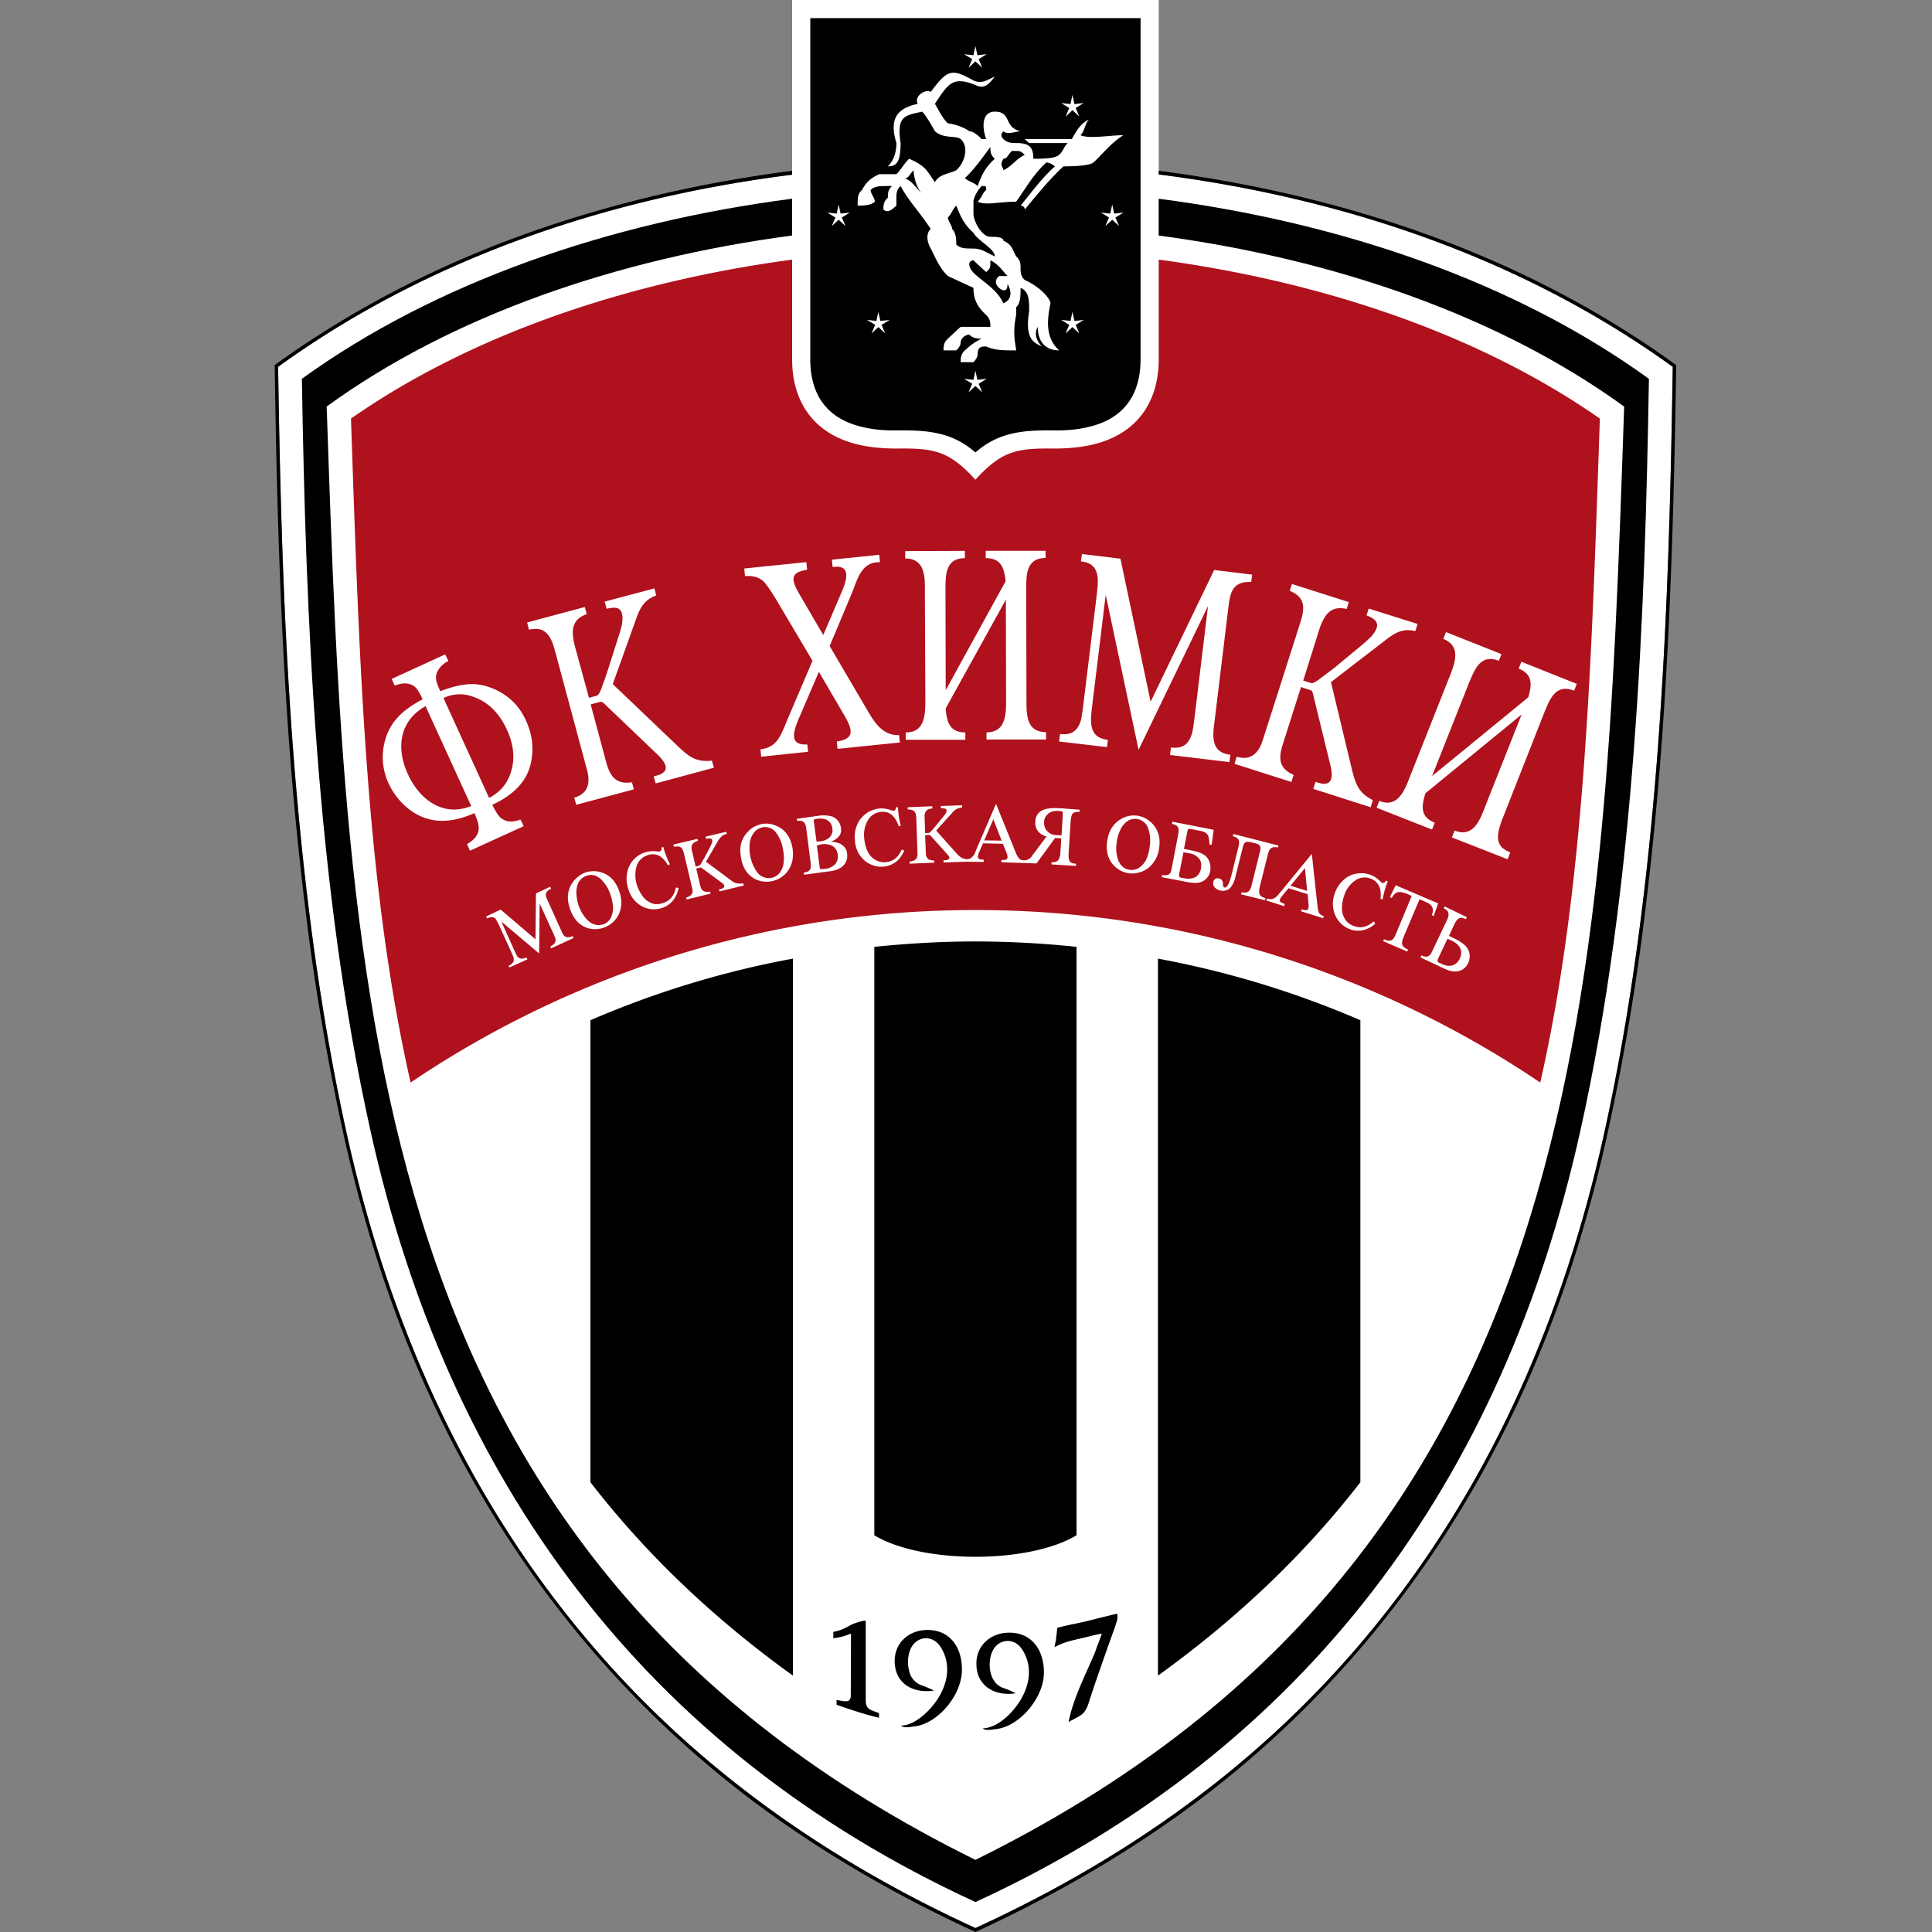 <svg xmlns="http://www.w3.org/2000/svg" width="48" height="48" fill="none"><rect width="100%" height="100%" fill="#808080" stroke="none"/><g clip-path="url(#a)"><path fill="#fff" d="M24.234 47.902c-4.011-1.84-7.468-4.358-10.205-7.851-2.627-3.347-4.407-7.34-5.407-11.85-.689-3.116-1.091-6.329-1.335-9.505-.244-3.188-.33-6.388-.378-9.582 3.743-2.707 8.211-4.2 12.771-4.774V0h9.108v4.334c4.56.58 9.028 2.073 12.77 4.78-.048 3.194-.133 6.394-.377 9.582-.244 3.176-.646 6.39-1.335 9.504-1 4.511-2.78 8.504-5.407 11.85-2.738 3.494-6.194 6.012-10.205 7.852Z"/><path fill="#AF111D" d="M38.267 26.896c1.115-4.914 1.274-10.437 1.481-16.496-2.975-2.079-6.845-3.396-10.96-3.95v2.475c0 1.109-.585 1.883-1.67 2.127-.293.067-.61.092-.94.092-.932-.013-1.298.067-1.944.774-.646-.707-1.012-.787-1.945-.774-.329 0-.646-.025-.939-.092-1.085-.244-1.67-1.018-1.67-2.127V6.45c-4.114.554-7.985 1.871-10.96 3.95.207 6.06.365 11.582 1.481 16.495a25.033 25.033 0 0 1 14.033-4.285 25.033 25.033 0 0 1 14.033 4.286Z"/><path fill="#fff" d="m13.408 22.445-.013 1.244-.938-.792.34.756c.031.067.056.11.074.128.043.042.11.048.189.012l.018-.006.025.048-.445.201-.025-.042.019-.006a.26.26 0 0 0 .103-.092.174.174 0 0 0 .006-.097c-.006-.018-.018-.055-.042-.11l-.336-.738a2.085 2.085 0 0 0-.073-.128c-.049-.042-.11-.048-.195-.012l-.018.006-.018-.048.36-.171.865.738.012-1.14.354-.165.024.049-.018.006a.26.26 0 0 0-.104.091.172.172 0 0 0-.006.098.747.747 0 0 0 .043.103l.335.744c.03.067.055.11.073.128.049.043.11.049.195.012l.019-.006.018.049-.555.256-.024-.049.018-.006c.055-.03.091-.06.103-.098a.117.117 0 0 0 .007-.09 1.13 1.13 0 0 0-.043-.11l-.348-.762ZM14.541 21.677a.666.666 0 0 1 .348-.018c.231.055.396.207.488.464.079.207.079.396.006.572a.655.655 0 0 1-.75.372c-.22-.06-.372-.213-.463-.463-.08-.213-.08-.402-.007-.567a.634.634 0 0 1 .159-.22c.06-.06.14-.109.22-.14l.018.086a.378.378 0 0 0-.19.164.616.616 0 0 0-.048.293c.006.097.024.195.06.293.062.164.147.292.257.384a.375.375 0 0 0 .354.067.347.347 0 0 0 .188-.171.575.575 0 0 0 .043-.317 1.112 1.112 0 0 0-.06-.256.919.919 0 0 0-.25-.39c-.11-.092-.226-.116-.354-.067l-.019-.086ZM16.48 21.044l.018.066c.049.153.098.269.146.36l-.048.03a.728.728 0 0 0-.14-.182.352.352 0 0 0-.36-.073.424.424 0 0 0-.274.256.807.807 0 0 0 0 .481.988.988 0 0 0 .17.317.513.513 0 0 0 .232.153c.08.018.158.012.238-.013.183-.055.292-.189.329-.39l.067.012a.68.68 0 0 1-.098.256.572.572 0 0 1-.323.244.616.616 0 0 1-.506-.055.697.697 0 0 1-.323-.432.755.755 0 0 1 .006-.507.635.635 0 0 1 .415-.39.698.698 0 0 1 .299-.024c.03.006.055.006.067 0 .03-.018.042-.037.042-.06 0-.007-.006-.02-.006-.038l.049-.011ZM17.285 21.531l.085-.024c.012 0 .03-.025.055-.061.012-.03.036-.067.073-.128l.134-.256a.592.592 0 0 0 .055-.122.088.088 0 0 0 .006-.067c-.006-.03-.03-.043-.067-.043-.024 0-.049.006-.08.012l-.017-.055.512-.122.018.05c-.049.017-.085.03-.11.048a.464.464 0 0 0-.11.128l-.298.518.597.445a.75.75 0 0 0 .122.08.448.448 0 0 0 .207.011l.012.055-.603.147-.012-.049c.012-.006.024-.006.03-.006.08-.024.11-.049.098-.092 0-.018-.025-.042-.073-.079l-.464-.341a19.884 19.884 0 0 0-.036-.025c-.006 0-.018-.006-.03 0l-.092.025.104.439c.018.067.055.116.103.128.037.012.08.012.134.006l.018.049-.597.146-.012-.049c.134-.037.183-.11.152-.226l-.207-.871a.56.56 0 0 0-.036-.098c-.019-.049-.068-.079-.135-.073-.018 0-.042 0-.079.006l-.012-.055.597-.14.013.049c-.074.024-.122.055-.14.091-.025.043-.025.092-.007.165l.091.384ZM18.937 20.47a.606.606 0 0 1 .34.043c.226.091.36.274.41.543.036.219.005.402-.098.56a.652.652 0 0 1-.799.238c-.207-.098-.335-.274-.378-.542-.043-.22-.012-.403.092-.555a.796.796 0 0 1 .189-.19.763.763 0 0 1 .244-.097v.086a.372.372 0 0 0-.208.134.511.511 0 0 0-.103.28 1.027 1.027 0 0 0 .195.713.313.313 0 0 0 .158.11c.055.025.116.03.183.018a.349.349 0 0 0 .214-.134.526.526 0 0 0 .097-.298.962.962 0 0 0-.018-.263.937.937 0 0 0-.177-.432.337.337 0 0 0-.341-.129v-.085ZM22.308 20.056l.006.073c.012.152.036.28.067.384l-.055.012a.604.604 0 0 0-.104-.207.343.343 0 0 0-.33-.146.41.41 0 0 0-.322.195.71.71 0 0 0-.098.463c.012.134.043.25.098.348a.45.45 0 0 0 .433.244c.189-.019.317-.122.402-.317l.061.03a.899.899 0 0 1-.146.226.603.603 0 0 1-.372.17.64.64 0 0 1-.482-.164.696.696 0 0 1-.225-.488.746.746 0 0 1 .11-.494.745.745 0 0 1 .25-.225.82.82 0 0 1 .237-.073.726.726 0 0 1 .299.042c.042.019.11.025.116-.036 0-.006 0-.018.006-.037h.049ZM31.494 21.25l-.195.78c-.036.153-.024.245.14.281l-.012.055-.591-.146.012-.055c.159.043.22-.037.25-.183l.207-.829c.025-.116.012-.17-.116-.201l-.103-.025c-.122-.03-.177-.012-.207.116l-.183.732a.64.64 0 0 1-.122.274.235.235 0 0 1-.116.073.322.322 0 0 1-.152 0 .257.257 0 0 1-.14-.091c-.062-.098-.007-.238.121-.207.067.018.098.067.098.152 0 .043.012.067.03.073.049.012.098-.043.14-.17.019-.055.05-.165.086-.317l.122-.5c.024-.104.055-.207-.067-.262-.019-.007-.043-.019-.067-.025l.012-.055 1.122.287-.013.048c-.176-.03-.213.031-.256.196ZM34.481 21.897l-.03.073a1.987 1.987 0 0 0-.098.372l-.055-.006a.725.725 0 0 0-.006-.232.363.363 0 0 0-.237-.274.404.404 0 0 0-.372.037.702.702 0 0 0-.287.383.93.93 0 0 0-.055.354.473.473 0 0 0 .098.262c.048.067.116.11.195.14.176.067.341.025.494-.116l.042.055a.602.602 0 0 1-.225.14.556.556 0 0 1-.409 0 .633.633 0 0 1-.365-.353.724.724 0 0 1-.007-.542.784.784 0 0 1 .305-.397.65.65 0 0 1 .323-.097.54.54 0 0 1 .244.036c.098.03.177.086.256.165.061.06.098.055.14-.018l.05.018ZM35.73 22.445l-.109.311-.049-.018c.05-.128.037-.22-.079-.293-.018-.012-.06-.03-.122-.06l-.103-.043-.397.939c-.067.17-.055.232.11.31l-.018.05-.598-.257.019-.048.036.012c.159.067.207-.018.262-.146l.39-.94-.085-.042c-.17-.067-.31-.116-.408.091l-.049-.024.146-.293 1.055.451ZM20.637 20.91a.764.764 0 0 1 .214.042c.116.055.183.134.195.256a.362.362 0 0 1-.055.25c-.073.104-.201.17-.378.189l-.634.085-.012-.055h.018c.17-.024.17-.122.152-.262l-.103-.81c-.019-.135-.043-.226-.214-.214l-.018.006-.006-.054.53-.074a.816.816 0 0 1 .336.013.34.34 0 0 1 .231.292c.019.11-.024.195-.11.262a.37.37 0 0 1-.146.073Zm-.42-.519.067.5c0 .03.073.012.097.012a.402.402 0 0 0 .22-.091.252.252 0 0 0 .079-.232c-.018-.116-.073-.189-.177-.226a.478.478 0 0 0-.195-.012c-.03.006-.055.012-.067.012-.024.007-.024.013-.024.037Zm.079.634.073.549c0 .006.006.012.018.018.025 0 .061 0 .122-.006a.402.402 0 0 0 .213-.091c.074-.061.104-.153.092-.263-.018-.115-.073-.194-.17-.231a.43.43 0 0 0-.22-.025.59.59 0 0 0-.116.025c-.006 0-.012.012-.012.024ZM22.984 20.696h.086c.018 0 .036-.018.067-.049.024-.024.055-.06.097-.11l.183-.225c.043-.049.067-.085.08-.104.03-.048.036-.11-.037-.121-.024-.007-.049-.007-.085-.007v-.055l.524-.018.006.055a.335.335 0 0 0-.244.128l-.402.445.5.56c.042.05.079.08.103.098.074.05.19.08.269.019a.327.327 0 0 0 .11-.171l.505-1.17.488 1.207a.546.546 0 0 0 .091.158c.098.073.238.037.305-.055.006-.012.012-.024.024-.036l.348-.464a.385.385 0 0 1-.189-.103.331.331 0 0 1-.091-.262c.018-.348.365-.348.621-.336l.482.037-.006.055c-.073-.006-.128.006-.159.03-.03.025-.048.092-.06.195l-.05.811a.505.505 0 0 0 .007.14c.006.031.024.061.042.074.03.024.08.036.135.036v.055l-.61-.037v-.054c.08.006.134-.013.17-.055.025-.03.043-.092.05-.177l.024-.36-.153-.012-.463.634-.872-.03v-.055h.019a.36.36 0 0 0 .103-.013c.018-.012.03-.03.03-.067a.274.274 0 0 0-.017-.079l-.098-.244-.494-.012-.097.22a.381.381 0 0 0-.031.11c0 .042.024.066.08.072.036 0 .06.006.066.006v.055l-.426-.006-.573.019v-.055h.03c.08-.007.116-.025.116-.068 0-.018-.024-.048-.061-.09l-.384-.428c-.018-.024-.03-.042-.061-.042l-.098.006.019.45c0 .074.03.123.073.153.03.012.079.025.134.025v.054l-.61.025v-.055c.134-.006.201-.073.195-.189l-.03-.89c-.006-.098-.018-.183-.134-.207-.018-.006-.043-.006-.08-.006v-.055l.61-.025.006.055c-.146.012-.201.073-.195.22l.012.39Zm3.42-.451v-.08a.344.344 0 0 0-.11-.018c-.11-.006-.195.019-.256.074a.267.267 0 0 0-.097.2.297.297 0 0 0 .274.324c.018 0 .043.006.073.006.006 0 .037 0 .086.006l.03-.512Zm-1.95.634.432.006-.207-.53-.226.524ZM28.58 20.416c.183.158.257.372.22.646a.75.75 0 0 1-.268.5.636.636 0 0 1-.232.115.621.621 0 0 1-.598-.146c-.164-.152-.231-.366-.195-.628.031-.225.122-.39.263-.5a.732.732 0 0 1 .237-.121.612.612 0 0 1 .573.134Zm-.573-.013a.539.539 0 0 0-.182.238.864.864 0 0 0-.08.287.867.867 0 0 0 .043.457c.024.06.061.11.11.152a.288.288 0 0 0 .17.073.322.322 0 0 0 .244-.06.506.506 0 0 0 .19-.257c.03-.073.048-.158.06-.25a.94.94 0 0 0-.036-.463.344.344 0 0 0-.519-.177ZM29.543 21.117c.165.03.275.067.342.103.085.049.14.116.164.201.025.067.03.14.019.22a.356.356 0 0 1-.25.28c-.08.024-.207.018-.378-.018l-.573-.11.006-.055c.091.018.183.012.22-.085.005-.018.012-.055.024-.11l.152-.799c.019-.103.037-.213-.085-.256a.933.933 0 0 0-.067-.018l.012-.055 1.024.201-.049.372-.055-.006a.827.827 0 0 0-.024-.189c-.018-.08-.085-.128-.213-.152l-.128-.024c0-.006-.019-.006-.061-.012-.098-.013-.104-.037-.128.079l-.08.408c.043.006.086.012.128.025Zm-.243.579c-.019.11.006.103.116.122a.41.41 0 0 0 .292-.03.307.307 0 0 0 .128-.208c.018-.104.006-.183-.043-.244a.382.382 0 0 0-.231-.134c-.019 0-.067-.012-.159-.03l-.103.524ZM32.732 22.506c.012.104.03.165.043.183.024.03.06.055.115.073l-.018.05-.548-.171.018-.05.018.007c.049.012.08.018.098.012.024 0 .042-.018.048-.049.006-.018.006-.048.006-.085l-.024-.262-.475-.146-.153.183c-.03.042-.055.073-.06.091-.013.043.005.073.054.091a.22.22 0 0 0 .067.025l-.018.055-.44-.14.013-.05c.061.02.11.02.152.007.043-.012.098-.061.159-.134l.805-.982.14 1.293Zm-.67-.5.414.129-.055-.567-.36.439ZM36.097 23.299c.091.043.164.08.2.11.19.122.275.304.178.524-.104.201-.305.244-.5.17a1.075 1.075 0 0 1-.14-.06l-.543-.256.024-.05c.165.074.22.007.28-.133l.348-.732c.061-.128.08-.232-.073-.305l.018-.048.555.268-.024.049c-.153-.073-.214-.019-.287.128L36 23.25l.098.049Zm-.36.5c-.049.116-.012.104.104.158.176.08.341.037.426-.14.086-.189.019-.341-.207-.451-.024-.006-.055-.024-.097-.043l-.226.476ZM14.633 17.337l.2-.055c.031-.012.074-.073.117-.201.03-.085.079-.213.14-.396l.262-.823c.06-.183.098-.311.104-.384.024-.147.018-.384-.19-.378a.879.879 0 0 0-.194.024l-.05-.177 1.238-.329.043.177c-.268.098-.384.268-.482.536l-.597 1.665 1.628 1.554c.268.25.439.39.835.348l.049.176-1.445.39-.049-.176a.675.675 0 0 0 .073-.019c.39-.103.195-.36.006-.536l-1.25-1.195a.682.682 0 0 0-.103-.091c-.018-.013-.043-.013-.073-.006l-.22.06.39 1.451c.098.354.257.543.635.482l.048.177-1.432.384-.049-.177c.317-.091.42-.33.311-.713l-.774-2.878c-.067-.25-.153-.585-.47-.603-.048 0-.11.006-.195.018l-.042-.177 1.432-.384.049.177c-.402.14-.384.445-.293.805l.348 1.274ZM21.844 13.783l.018.183c-.042 0-.066.006-.09.006-.385.037-.483.457-.604.756l-.555 1.323.884 1.506c.2.341.396.719.841.707l.018.183-1.548.158-.018-.183c.45-.067.396-.286.189-.646l-.634-1.085-.524 1.22c-.122.31-.196.609.237.584l.018.183-1.164.122-.018-.183c.402-.048.5-.329.64-.67l.652-1.53-.792-1.335c-.195-.336-.336-.549-.427-.64-.11-.098-.262-.147-.457-.128l-.019-.19 1.543-.158.018.19c-.439.066-.39.261-.189.609l.591 1.012.464-1.085c.14-.324.213-.671-.232-.604l-.018-.183 1.176-.122ZM23.496 17.148l1.488-2.707c-.03-.31-.104-.579-.494-.573v-.183h1.487v.177c-.488.006-.481.42-.481.811l.006 2.713c0 .378 0 .804.487.804v.183h-1.48v-.176c.48-.006.487-.44.487-.811l-.006-2.487-1.494 2.7c.025.342.098.598.488.598v.183h-1.482v-.183c.476.006.488-.445.488-.805l-.012-2.713c.006-.366-.006-.804-.488-.804v-.183l1.482-.006v.182c-.488 0-.482.421-.482.811l.006 2.47ZM30.013 15.057l-1.725 3.572-.817-3.852-.335 2.749c-.037.341-.116.774.341.847l.049.012-.024.177-1.19-.14.025-.183h.043c.274.025.414-.116.481-.366a5.82 5.82 0 0 0 .055-.372l.33-2.7c.036-.335.115-.774-.342-.847l-.049-.007.025-.182.957.115.75 3.554 1.579-3.273.944.116-.024.183c-.518-.025-.53.335-.58.737l-.328 2.7c-.043.336-.116.769.341.848l.049.006-.024.183-1.476-.177.025-.183h.049c.268.025.408-.115.475-.365.018-.061.037-.183.06-.372l.336-2.78ZM32.378 16.91l.201.061c.03.012.104-.024.207-.103.074-.055.183-.14.342-.256l.664-.55c.147-.121.244-.213.293-.267.22-.262.146-.403-.134-.506l.055-.17 1.213.383-.055.177c-.28-.067-.47.018-.695.189l-1.402 1.079.524 2.182c.091.36.165.573.518.75l-.055.177-1.426-.457.055-.171a.32.32 0 0 1 .067.018c.39.122.36-.201.299-.451l-.409-1.676a.95.95 0 0 0-.036-.134.094.094 0 0 0-.061-.043l-.22-.073-.457 1.439c-.11.353-.08.59.274.743l-.055.177-1.414-.451.055-.177c.317.098.537-.049.652-.427l.909-2.846c.122-.378.183-.671-.244-.848l.055-.17 1.414.45-.055.171c-.414-.097-.567.171-.683.518l-.396 1.262ZM35.579 19.282l2.39-1.957c.09-.299.121-.573-.238-.713l.067-.171 1.377.549-.067.17c-.457-.183-.603.207-.75.567l-.993 2.524c-.08.189-.122.335-.14.445-.037.25.06.39.298.481l-.067.171-1.384-.542.067-.171c.451.177.616-.226.75-.573l.915-2.31-2.39 1.957c-.098.323-.134.585.232.731l-.067.17-1.378-.542.067-.17c.445.182.622-.238.75-.574l1-2.523c.134-.336.286-.75-.16-.927l.068-.17 1.378.548-.067.165c-.458-.177-.598.213-.75.573l-.908 2.292ZM11.603 20.97c.14-.079.232-.17.268-.274.03-.08.03-.17 0-.268a1.668 1.668 0 0 0-.085-.226c-.341.153-.659.214-.951.183-.53-.06-.963-.451-1.183-.927a1.546 1.546 0 0 1-.11-.963c.122-.567.476-.865.958-1.121a1.33 1.33 0 0 0-.147-.262c-.073-.092-.176-.134-.323-.134a1.083 1.083 0 0 0-.225.054l-.074-.164 1.33-.61.079.165a.588.588 0 0 0-.293.305.398.398 0 0 0 .012.25c.012.042.037.103.08.195.396-.153.725-.208.993-.159.262.049.5.159.707.323.183.146.323.335.427.561.164.36.201.713.122 1.067-.098.439-.415.78-.957 1.03.067.14.128.232.17.287.135.14.311.164.53.079l.08.165-1.335.61-.073-.166Zm-1.03-3.426c-.652.366-.738 1.043-.439 1.689.28.622.872 1.079 1.573.792l-1.134-2.48Zm1.579 2.28c.231-.122.396-.292.487-.5.165-.365.153-.762-.042-1.188-.19-.421-.47-.695-.835-.823a.932.932 0 0 0-.744.03l1.134 2.481Z"/><path fill="#000" d="M22.387 42.873c.232-.006.47-.164.664-.36.42-.42.67-1.066.305-1.615-.165-.232-.415-.238-.58-.122-.212.146-.255.5-.188.738a.481.481 0 0 0 .317.36c.104.036.201.079.299.127-.506.08-.976-.164-.976-.737 0-.451.354-.768.817-.768.597 0 .872.487.853 1.03-.024.622-.615 1.305-1.182 1.366-.128.018-.274.042-.33-.019ZM24.417 42.94c.231-.006.475-.158.67-.36.415-.42.665-1.066.299-1.615-.165-.232-.415-.238-.58-.122-.213.146-.255.5-.188.738.043.152.134.299.317.36.11.036.207.079.298.128-.5.079-.975-.165-.975-.738 0-.451.354-.768.817-.768.604 0 .878.494.86 1.03-.025.622-.622 1.305-1.19 1.366-.121.018-.274.042-.328-.019ZM26.27 40.441a15.1 15.1 0 0 1 .226-.055l.432-.091.366-.092c.152-.036.31-.079.463-.11.006.043.006.074.006.104s-.024.116-.073.256c-.103.287-.47 1.31-.634 1.829-.104.335-.195.323-.506.5.104-.567.433-1.201.659-1.738.048-.152.116-.304.164-.457-.116.018-.256.055-.329.073-.305.08-.555.104-.841.263 0-.055.024-.135.03-.165a18.21 18.21 0 0 1 .037-.317ZM19.698 23.817c-1.75.323-3.432.841-5.029 1.53v11.479c1.335 1.725 2.981 3.328 5.03 4.804V23.817ZM28.77 41.63c2.047-1.476 3.693-3.079 5.028-4.804V25.347a23.433 23.433 0 0 0-5.029-1.53V41.63ZM26.746 38.143V23.524a24.462 24.462 0 0 0-2.512-.134c-.847 0-1.683.05-2.512.134v14.619c1.177.713 3.847.713 5.024 0ZM21.509 40.27v1.963c0 .244.104.238.33.33V42.678c-.367-.086-.72-.208-1.055-.324v-.116c.158.012.353.104.353-.116l.006-1.536c-.152.061-.28.098-.439.116v-.159c.159-.03.28-.079.421-.164.061-.037.323-.128.384-.11ZM20.131.451v8.474c0 .902.433 1.493 1.317 1.688.256.061.537.086.841.08.75-.007 1.36.036 1.945.548.585-.512 1.195-.555 1.945-.548.305.005.585-.019.841-.08.884-.195 1.317-.786 1.317-1.688V.45H20.13Z"/><path fill="#000" d="M24.234 47.256c8.26-3.797 13.118-10.515 15.033-19.178 1.36-6.126 1.603-12.795 1.7-18.666-3.31-2.396-7.62-3.883-12.18-4.474v.914c4.353.58 8.456 1.993 11.565 4.25-.506 14.727-.878 28.583-16.118 36.106C8.994 38.685 8.622 24.829 8.116 10.1c3.103-2.255 7.206-3.67 11.564-4.249v-.914c-4.56.591-8.875 2.085-12.18 4.474.098 5.87.342 12.54 1.701 18.666 1.914 8.663 6.773 15.38 15.033 19.178Z"/><path fill="#000" d="M24.234 48c-1.987-.914-3.89-2.012-5.633-3.334-3.462-2.634-6.132-6.06-7.937-10.016-.914-2-1.615-4.152-2.121-6.431a59.043 59.043 0 0 1-.842-4.731 86.673 86.673 0 0 1-.5-4.785c-.243-3.207-.329-6.42-.377-9.632 2.39-1.731 5.066-2.975 7.894-3.798 1.597-.47 3.268-.81 4.962-1.03v.097c-4.56.573-9.028 2.067-12.77 4.774.048 3.194.133 6.394.377 9.582.244 3.176.646 6.39 1.335 9.504 1 4.511 2.78 8.504 5.407 11.85 2.738 3.494 6.194 6.012 10.205 7.852 4.011-1.84 7.468-4.358 10.205-7.851 2.627-3.347 4.407-7.34 5.407-11.85.689-3.116 1.091-6.329 1.335-9.505.244-3.188.33-6.388.378-9.582-3.743-2.707-8.211-4.2-12.771-4.78v-.091c1.695.22 3.365.56 4.968 1.03 2.823.823 5.505 2.067 7.889 3.798-.05 3.212-.135 6.425-.379 9.631a86.608 86.608 0 0 1-.5 4.786 59.073 59.073 0 0 1-.84 4.73c-.507 2.28-1.208 4.432-2.122 6.432-1.804 3.956-4.474 7.382-7.937 10.015-1.744 1.323-3.646 2.42-5.633 3.335Z"/><path fill="#fff" d="M21.308 5.108c0-.195 0-.292.11-.39.103-.195.213-.292.426-.39h.427c.104-.098.213-.293.317-.384.427.19.427.287.64.58.11-.196.323-.196.53-.293.214-.196.323-.58.11-.775-.11-.097-.426 0-.64-.195 0 0-.213-.39-.317-.487-.427.097-.64.097-.536.78 0 .481-.104.579-.317.579.103-.098.213-.287.213-.58-.213-.682.104-.877.53-.974-.103-.196.214-.385.323-.293.427-.58.53-.58 1.061-.287.207.092.317 0 .53-.097-.213.292-.323.292-.53.189-.53-.19-.634 0-.957.487.11.196.213.39.323.488.104 0 .42.098.53.195.104 0 .208.098.311.195h.11c-.11-.292-.11-.682.214-.682.426 0 .213.39.64.487-.11 0-.323.098-.427 0-.11.098 0 .195 0 .195.104.098.213.098.317.098.323 0 .427.097.427.39.213 0 .536 0 .64-.097.11-.098.11-.195.213-.293h-.957l-.11-.098h1.17c.11-.195.214-.39.427-.487-.103.097-.103.292-.213.39.213.097.75 0 1.067 0-.317.195-.53.488-.744.677-.11.097-.64.097-.744.097-.323.293-.64.683-.963 1.073 0-.097-.103-.097-.103-.097.317-.39.53-.683.853-.976-.11-.097-.213-.097-.213-.097-.323.292-.537.682-.75.975-.427 0-.744.098-.957 0 .104-.098.104-.195.213-.293 0-.097 0-.097-.11-.097-.103.097-.207.292-.207.39v.293c0 .195.208.579.421.579.11 0 .323 0 .323.097.213.098.213.195.317.39.11.098.11.195.11.293 0 .098 0 .195.103.293.427.195.64.487.64.579-.103.487-.103.877.214 1.17-.317 0-.53-.195-.53-.585-.11.195 0 .39.103.488-.213-.098-.427-.195-.317-.878 0-.287 0-.482-.213-.58 0 .196 0 .385-.11.482v.195c-.104.488 0 .78 0 .878-.317 0-.53 0-.744-.097-.11 0-.213 0-.213.195 0 .097-.104.195-.104.195h-.317c0-.098 0-.195.104-.293.11-.097.213-.195.42-.292-.103 0-.207 0-.31-.098-.11 0-.214.098-.214.195 0 .098-.11.195-.11.195h-.316c0-.097 0-.195.11-.292.103-.098.206-.195.316-.293h.737c0-.098 0-.195-.103-.293-.213-.195-.317-.384-.317-.676a63.58 63.58 0 0 1-.634-.293c-.213-.195-.323-.488-.427-.683-.11-.195-.11-.39 0-.487-.323-.482-.536-.677-.75-1.067-.103.098-.103.195-.103.292v.196c-.11.097-.213.195-.323.097 0-.097 0-.195.11-.293 0-.097 0-.195.103-.292-.317 0-.426 0-.53.098 0 .097.104.195.104.292-.104.097-.293.097-.427.097Z"/><path fill="#000" d="M22.911 4.816c-.11-.098-.213-.39-.213-.585-.11.097-.11.195-.214.195.201.091.275.25.427.39ZM24.606 3.651c-.214.293-.421.58-.634.775.11.097.213.097.317.195.103-.293.213-.488.426-.677-.11-.097-.11-.195-.11-.293ZM24.929 4.23c.213-.097.317-.286.53-.383-.103-.098-.103-.098-.317-.098-.11.098-.11.195-.213.195-.11.189 0 .189 0 .287ZM23.759 5.108c-.104.098-.104.195-.208.293 0 .098.104.195.104.287.104.097.104.292.104.39.11.097.213.097.426.097.207 0 .317.098.53.195 0-.195-.426-.39-.53-.585-.213-.189-.317-.384-.426-.677ZM24.081 6.565c0 .293.635.488.848.97.213-.092.213-.287.104-.482 0 .195-.104.195-.214.098-.103-.098-.103-.195 0-.293h.213c-.103-.098-.213-.292-.426-.39 0 .195 0 .195-.104.292-.11-.097-.213-.195-.317-.292 0 0-.104 0-.104.097Z"/><path fill="#fff" d="m24.234 1.146.049.226.231-.025-.2.122.09.214-.17-.159-.17.159.09-.214-.2-.122.231.025.049-.226ZM24.234 9.211l.049.226.231-.025-.2.122.09.213-.17-.158-.17.158.09-.213-.2-.122.231.025.049-.226ZM27.633 5.081l.048.226.232-.025-.201.122.091.213-.17-.158-.171.158.091-.213-.2-.122.23.025.05-.226ZM20.835 5.081l.05.226.23-.025-.2.122.091.213-.17-.158-.171.158.091-.213-.201-.122.232.025.048-.226ZM21.823 7.748l.049.225.231-.024-.2.122.09.213-.17-.158-.17.158.09-.213-.2-.122.231.024.049-.225ZM26.645 7.748l.049.225.231-.024-.2.122.09.213-.17-.158-.17.158.09-.213-.2-.122.231.024.049-.225ZM26.645 2.36l.049.225.231-.025-.2.122.09.214-.17-.159-.17.159.09-.214-.2-.122.231.025.049-.226Z"/></g><defs><clipPath id="a"><path fill="#fff" d="M6.824 0h34.82v48H6.824z"/></clipPath></defs></svg>